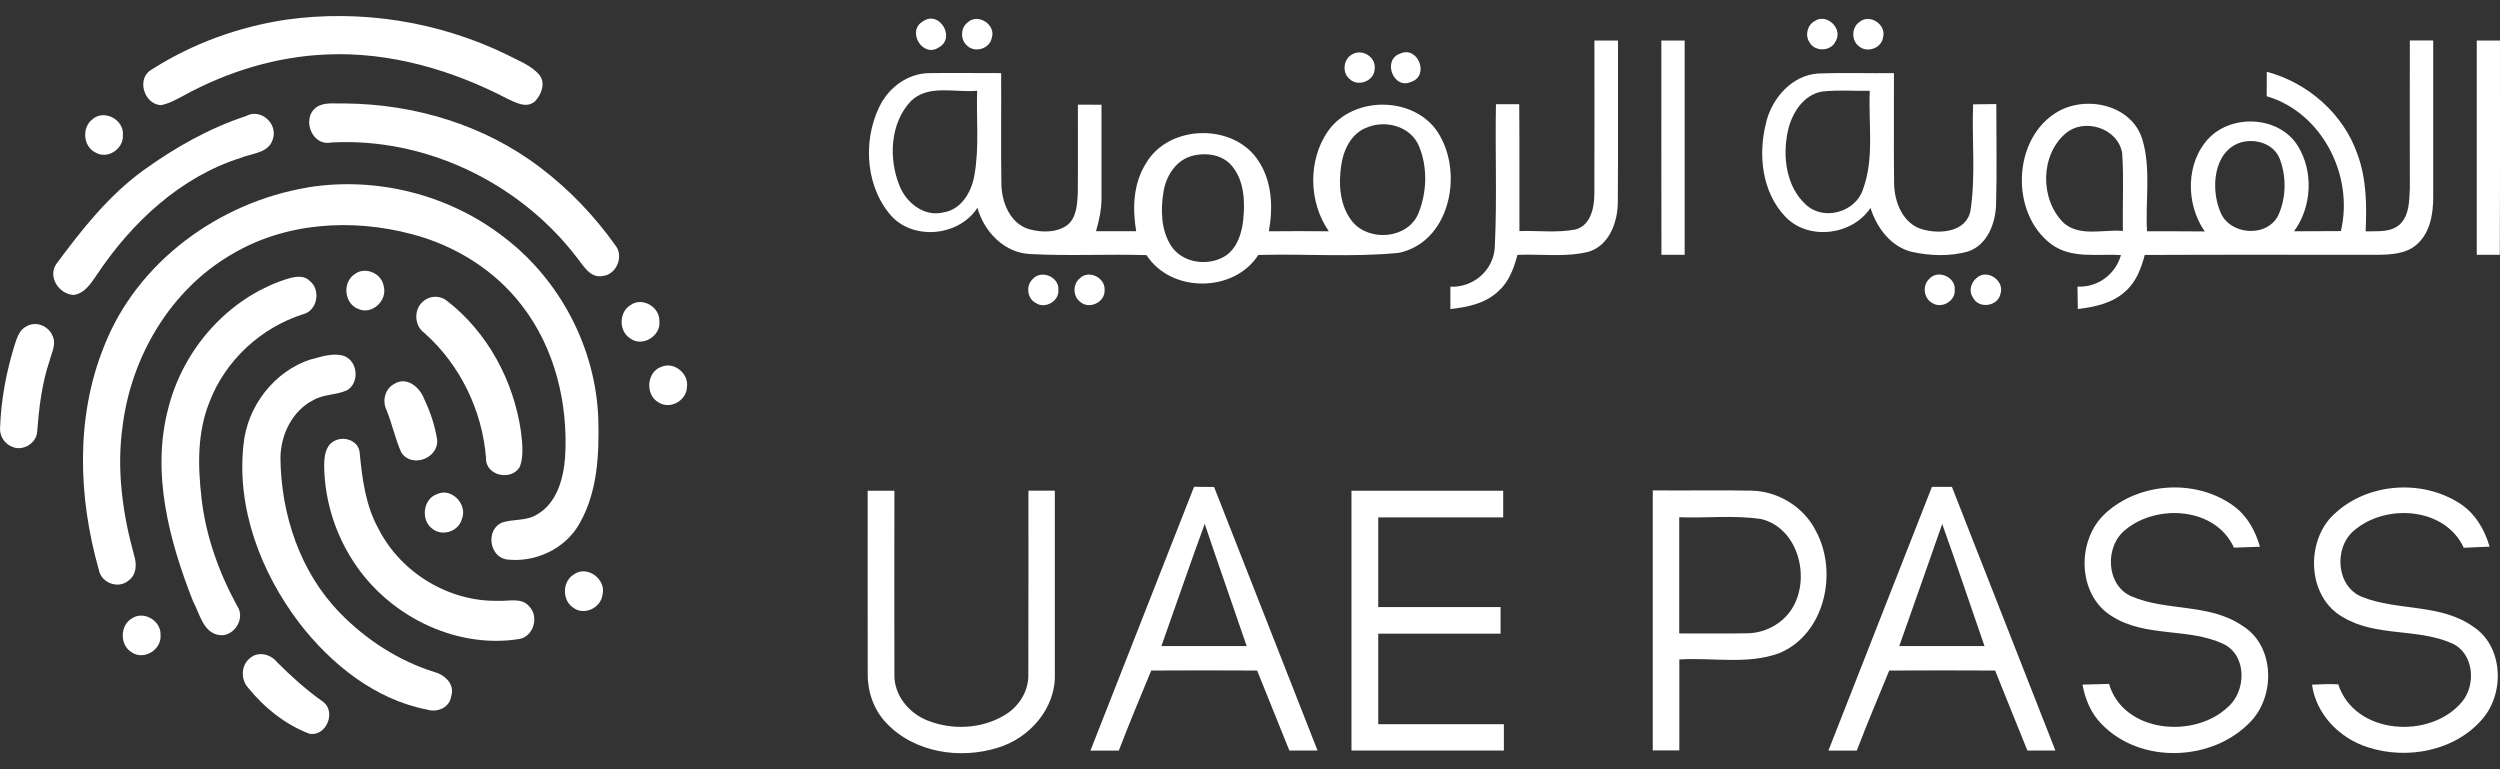 <svg width="78" height="24" viewBox="0 0 78 24" fill="none" xmlns="http://www.w3.org/2000/svg">
<rect x="0" y="0" width="78" height="24" fill="#333333" stroke="none"/>
<path d="M8.913 0.616C11.262 0.283 13.7 0.672 15.833 1.714C16.18 1.898 16.575 2.034 16.834 2.345C17.028 2.598 16.891 2.951 16.694 3.159C16.433 3.393 16.096 3.204 15.833 3.082C14.103 2.18 12.165 1.616 10.209 1.699C8.634 1.76 7.089 2.233 5.709 2.994C5.488 3.108 5.267 3.239 5.016 3.281C4.487 3.249 4.245 2.435 4.737 2.167C5.999 1.361 7.436 0.839 8.913 0.616Z" fill="white"/>
<path d="M28.793 0.669C29.298 0.302 29.835 1.18 29.293 1.478C28.787 1.821 28.277 0.967 28.793 0.669Z" fill="white"/>
<path d="M30.178 0.712C30.491 0.39 31.083 0.762 30.944 1.18C30.883 1.52 30.415 1.664 30.172 1.422C29.964 1.246 29.964 0.879 30.178 0.712Z" fill="white"/>
<path d="M56.621 0.656C57 0.398 57.519 0.911 57.266 1.297C57.119 1.613 56.613 1.621 56.453 1.315C56.31 1.097 56.392 0.773 56.621 0.656Z" fill="white"/>
<path d="M58.009 0.69C58.325 0.414 58.864 0.76 58.751 1.167C58.704 1.507 58.246 1.667 57.993 1.438C57.759 1.262 57.769 0.858 58.009 0.69Z" fill="white"/>
<path d="M49.746 1.265H50.481C50.476 2.941 50.489 4.617 50.476 6.29C50.476 6.915 50.22 7.647 49.575 7.851C48.848 8.038 48.087 7.918 47.345 7.952C47.234 8.357 47.09 8.774 46.771 9.064C46.368 9.466 45.791 9.583 45.252 9.642C45.252 9.408 45.252 9.176 45.252 8.945C45.978 8.977 46.621 8.418 46.639 7.673C46.71 6.202 46.645 4.726 46.674 3.252H47.4C47.411 4.571 47.403 5.891 47.406 7.21C47.987 7.189 48.583 7.271 49.157 7.16C49.641 7.027 49.746 6.46 49.744 6.021C49.752 4.438 49.744 2.853 49.746 1.268V1.265Z" fill="white"/>
<path d="M51.832 1.265C52.074 1.265 52.316 1.265 52.561 1.265C52.561 3.491 52.564 5.721 52.561 7.95C52.319 7.95 52.079 7.95 51.837 7.95C51.829 5.721 51.837 3.491 51.834 1.265H51.832Z" fill="white"/>
<path d="M75.187 5.87C75.187 4.335 75.181 2.8 75.187 1.262H75.916C75.916 2.893 75.916 4.524 75.916 6.154C75.916 6.686 75.816 7.285 75.384 7.644C75.055 7.923 74.602 7.942 74.194 7.95C71.769 7.952 69.341 7.942 66.916 7.955C66.806 8.37 66.648 8.798 66.316 9.086C65.913 9.463 65.355 9.578 64.828 9.642C64.823 9.408 64.82 9.173 64.818 8.942C65.447 8.971 66 8.567 66.174 7.958C65.452 7.913 64.639 8.083 64.012 7.628C62.703 6.662 62.782 4.305 64.204 3.483C65.097 2.97 66.492 3.265 66.835 4.329C67.122 5.26 66.929 6.255 66.987 7.216C67.588 7.218 68.188 7.213 68.788 7.221C68.191 6.367 68.185 5.064 68.93 4.297C69.676 3.545 71.119 3.63 71.693 4.553C72.188 5.356 72.13 6.457 71.574 7.216C72.061 7.21 72.548 7.216 73.035 7.21C73.449 5.476 72.446 3.51 70.721 3.002C70.721 2.747 70.721 2.494 70.724 2.239C72.001 2.579 73.125 3.553 73.559 4.829C73.836 5.593 73.846 6.418 73.807 7.218C74.168 7.205 74.589 7.266 74.881 6.995C75.176 6.708 75.168 6.255 75.187 5.872M64.447 4.162C63.646 4.848 63.646 6.231 64.389 6.958C64.899 7.396 65.624 7.152 66.234 7.205C66.219 6.399 66.266 5.593 66.213 4.79C66.095 4 65.034 3.662 64.449 4.162M69.889 4.452C69.057 4.736 68.975 5.878 69.265 6.588C69.534 7.33 70.708 7.436 71.076 6.731C71.329 6.189 71.342 5.524 71.132 4.965C70.947 4.476 70.352 4.303 69.889 4.452Z" fill="white"/>
<path d="M77.275 1.265C77.514 1.265 77.757 1.265 77.999 1.265C77.999 3.491 78.004 5.721 77.993 7.95H77.275C77.272 5.721 77.275 3.491 77.275 1.265Z" fill="white"/>
<path d="M42.195 1.693C42.505 1.512 42.935 1.784 42.89 2.145C42.887 2.528 42.366 2.725 42.105 2.462C41.858 2.262 41.918 1.826 42.197 1.693H42.195Z" fill="white"/>
<path d="M43.685 1.672C44.241 1.417 44.609 2.364 44.033 2.552C43.474 2.816 43.116 1.866 43.685 1.672Z" fill="white"/>
<path d="M27.545 3.138C27.858 2.627 28.424 2.273 29.027 2.281C29.764 2.27 30.502 2.284 31.236 2.281C31.244 3.438 31.223 4.595 31.244 5.753C31.255 6.322 31.518 6.971 32.1 7.149C32.489 7.256 32.956 7.271 33.298 7.024C33.59 6.79 33.611 6.375 33.627 6.027C33.637 5.106 33.627 4.186 33.63 3.265C33.874 3.265 34.122 3.265 34.367 3.268C34.364 4.228 34.369 5.186 34.367 6.146C34.372 6.508 34.298 6.864 34.196 7.213C34.614 7.21 35.03 7.213 35.449 7.213C35.328 6.503 35.357 5.723 35.754 5.098C36.473 3.861 38.527 3.832 39.28 5.045C39.691 5.681 39.722 6.487 39.588 7.216C40.212 7.21 40.836 7.21 41.46 7.216C40.828 6.314 40.802 4.997 41.434 4.09C42.245 2.938 44.256 2.994 44.936 4.255C45.647 5.516 45.194 7.564 43.643 7.889C42.19 8.032 40.72 7.913 39.259 7.955C38.498 9.139 36.534 9.147 35.773 7.96C34.564 7.923 33.353 7.992 32.145 7.926C31.339 7.894 30.707 7.237 30.496 6.484C29.901 7.402 28.403 7.522 27.726 6.638C26.957 5.67 26.926 4.196 27.537 3.14M28.408 3.167C27.774 3.848 27.724 4.933 28.055 5.771C28.263 6.322 28.835 6.782 29.443 6.625C29.996 6.537 30.312 5.987 30.401 5.471C30.557 4.601 30.459 3.71 30.486 2.832C29.799 2.898 28.956 2.616 28.406 3.167M42.587 4.002C42.132 4.207 41.905 4.71 41.842 5.183C41.758 5.774 41.808 6.442 42.197 6.918C42.729 7.556 43.93 7.452 44.256 6.654C44.522 5.997 44.546 5.215 44.272 4.558C44.004 3.917 43.177 3.718 42.587 4.005M37.15 4.877C36.668 5.026 36.373 5.513 36.299 5.997C36.21 6.553 36.223 7.173 36.534 7.663C36.889 8.218 37.708 8.322 38.24 7.979C38.606 7.732 38.745 7.271 38.79 6.851C38.846 6.285 38.822 5.646 38.443 5.186C38.137 4.806 37.587 4.744 37.147 4.877H37.15Z" fill="white"/>
<path d="M55.107 3.803C55.299 3.047 55.916 2.348 56.721 2.294C57.508 2.262 58.301 2.292 59.091 2.281C59.096 3.433 59.08 4.585 59.096 5.734C59.107 6.311 59.37 6.974 59.965 7.152C60.502 7.311 61.342 7.256 61.479 6.577C61.645 5.481 61.519 4.361 61.561 3.255C61.8 3.252 62.042 3.249 62.285 3.247C62.285 4.295 62.306 5.346 62.277 6.394C62.256 6.979 62 7.647 61.403 7.846C60.834 8.008 60.221 7.982 59.649 7.859C58.993 7.697 58.556 7.107 58.359 6.487C57.793 7.343 56.429 7.514 55.71 6.769C54.968 6 54.841 4.803 55.11 3.803M55.784 4.074C55.607 4.869 55.723 5.83 56.355 6.396C56.911 6.896 57.885 6.622 58.122 5.917C58.488 4.933 58.288 3.859 58.338 2.832C57.843 2.842 57.345 2.8 56.85 2.856C56.266 2.954 55.905 3.531 55.784 4.077V4.074Z" fill="white"/>
<path d="M9.961 3.295C10.209 3.186 10.493 3.241 10.756 3.228C12.926 3.244 15.114 3.898 16.855 5.226C17.758 5.909 18.553 6.742 19.209 7.668C19.469 8.006 19.23 8.567 18.808 8.61C18.424 8.689 18.216 8.309 18.013 8.054C16.22 5.699 13.276 4.282 10.33 4.446C9.68 4.577 9.369 3.571 9.961 3.295Z" fill="white"/>
<path d="M7.673 3.622C8.131 3.366 8.684 3.859 8.51 4.351C8.376 4.784 7.86 4.779 7.51 4.925C5.63 5.521 4.116 6.936 3.031 8.559C2.844 8.828 2.649 9.155 2.297 9.203C1.846 9.181 1.478 8.641 1.759 8.234C2.549 7.165 3.389 6.101 4.471 5.316C5.454 4.606 6.523 4 7.673 3.622Z" fill="white"/>
<path d="M2.892 3.715C3.26 3.401 3.884 3.744 3.834 4.226C3.855 4.649 3.35 4.981 2.984 4.76C2.591 4.579 2.544 3.965 2.894 3.715H2.892Z" fill="white"/>
<path d="M9.593 5.848C11.746 5.497 14.035 6.072 15.759 7.428C17.481 8.751 18.584 10.86 18.666 13.047C18.698 14.156 18.648 15.334 18.089 16.319C17.65 17.125 16.691 17.566 15.801 17.454C15.272 17.367 15.156 16.558 15.633 16.316C15.993 16.18 16.417 16.268 16.755 16.052C17.373 15.701 17.579 14.938 17.631 14.273C17.734 12.6 17.313 10.855 16.278 9.525C15.427 8.418 14.187 7.655 12.852 7.306C10.986 6.809 8.898 6.934 7.215 7.944C5.317 9.051 4.09 11.131 3.824 13.307C3.634 14.648 3.824 16.013 4.179 17.308C4.271 17.582 4.269 17.928 4.013 18.111C3.697 18.388 3.158 18.191 3.084 17.779C2.441 15.521 2.354 13.023 3.242 10.817C4.274 8.163 6.846 6.309 9.593 5.851V5.848Z" fill="white"/>
<path d="M11.07 8.551C11.391 8.304 11.907 8.527 11.97 8.923C12.102 9.376 11.599 9.844 11.167 9.634C10.733 9.463 10.68 8.796 11.07 8.551Z" fill="white"/>
<path d="M32.229 8.697C32.5 8.407 33.053 8.644 33.021 9.046C33.05 9.4 32.6 9.65 32.316 9.453C32.042 9.314 32 8.897 32.229 8.7V8.697Z" fill="white"/>
<path d="M33.706 8.668C33.993 8.415 34.49 8.671 34.464 9.056C34.477 9.429 33.993 9.66 33.714 9.426C33.464 9.256 33.461 8.844 33.709 8.671L33.706 8.668Z" fill="white"/>
<path d="M60.202 8.689C60.478 8.405 61.024 8.647 60.987 9.048C61.013 9.402 60.563 9.647 60.281 9.45C60.01 9.306 59.973 8.889 60.202 8.692V8.689Z" fill="white"/>
<path d="M61.679 8.665C62.003 8.381 62.553 8.758 62.414 9.168C62.335 9.567 61.724 9.647 61.553 9.277C61.413 9.078 61.498 8.801 61.682 8.665H61.679Z" fill="white"/>
<path d="M13.255 9.362C13.463 9.213 13.758 9.227 13.953 9.392C15.211 10.368 16.023 11.876 16.252 13.451C16.294 13.815 16.346 14.201 16.223 14.555C15.973 15.018 15.146 14.855 15.164 14.291C15.048 12.805 14.353 11.379 13.245 10.392C12.9 10.152 12.902 9.588 13.258 9.362H13.255Z" fill="white"/>
<path d="M19.672 9.519C20.035 9.256 20.585 9.572 20.572 10.017C20.628 10.49 20.027 10.847 19.653 10.551C19.301 10.325 19.311 9.732 19.672 9.519Z" fill="white"/>
<path d="M0.827 10.182C1.104 10.014 1.486 10.155 1.622 10.442C1.778 10.711 1.612 11.001 1.543 11.267C1.304 11.977 1.217 12.727 1.159 13.475C1.133 13.826 0.727 14.079 0.401 13.948C0.148 13.863 -0.026 13.597 0.003 13.329C0.035 12.453 0.201 11.584 0.461 10.748C0.532 10.535 0.606 10.285 0.827 10.182Z" fill="white"/>
<path d="M9.722 11.208C10.048 11.123 10.404 10.998 10.735 11.107C11.165 11.27 11.223 11.927 10.838 12.171C10.504 12.331 10.103 12.291 9.777 12.483C9.119 12.815 8.753 13.568 8.75 14.294C8.768 16.055 9.366 17.853 10.606 19.122C11.425 19.966 12.444 20.62 13.563 20.971C13.887 21.056 14.2 21.36 14.077 21.724C14.029 22.075 13.65 22.237 13.337 22.142C11.71 21.83 10.335 20.729 9.337 19.436C8.147 17.869 7.378 15.874 7.597 13.877C7.71 12.671 8.566 11.568 9.716 11.206L9.722 11.208Z" fill="white"/>
<path d="M20.625 11.45C21.017 11.267 21.494 11.647 21.433 12.07C21.428 12.496 20.909 12.789 20.551 12.557C20.127 12.328 20.169 11.613 20.625 11.448V11.45Z" fill="white"/>
<path d="M12.297 11.98C12.689 11.73 13.102 12.084 13.237 12.453C13.429 12.855 13.571 13.283 13.64 13.728C13.679 14.307 12.844 14.611 12.523 14.121C12.328 13.693 12.236 13.222 12.057 12.786C11.918 12.504 12.015 12.129 12.297 11.98Z" fill="white"/>
<path d="M10.388 13.783C10.704 13.573 11.212 13.738 11.225 14.156C11.304 14.964 11.412 15.792 11.815 16.51C12.515 17.877 14.008 18.776 15.53 18.745C15.857 18.768 16.273 18.625 16.517 18.925C16.823 19.245 16.646 19.854 16.209 19.936C14.156 20.266 12.01 19.157 10.938 17.38C10.419 16.534 10.13 15.547 10.114 14.552C10.114 14.281 10.138 13.946 10.388 13.781V13.783Z" fill="white"/>
<path d="M27.073 15.31C27.35 15.31 27.629 15.31 27.905 15.31C27.905 17.223 27.9 19.136 27.905 21.048C27.892 21.697 28.366 22.259 28.945 22.482C29.717 22.788 30.641 22.743 31.357 22.304C31.794 22.043 32.1 21.556 32.084 21.035C32.092 19.125 32.084 17.218 32.087 15.308C32.36 15.308 32.634 15.308 32.911 15.308C32.911 17.218 32.911 19.125 32.911 21.035C32.942 22.104 32.116 23.035 31.133 23.328C29.956 23.698 28.529 23.485 27.655 22.559C27.268 22.157 27.071 21.596 27.073 21.04C27.068 19.13 27.073 17.218 27.071 15.308L27.073 15.31Z" fill="white"/>
<path d="M37.253 15.188C37.461 15.188 37.671 15.191 37.879 15.193C38.953 17.936 40.028 20.676 41.107 23.416H40.228C39.896 22.583 39.554 21.753 39.222 20.921C38.121 20.913 37.018 20.915 35.918 20.921C35.575 21.75 35.228 22.581 34.907 23.418C34.612 23.418 34.317 23.418 34.022 23.418C35.101 20.678 36.178 17.936 37.253 15.193M37.587 16.345C37.124 17.611 36.687 18.886 36.236 20.157C37.124 20.157 38.011 20.157 38.896 20.157C38.464 18.886 38.014 17.619 37.587 16.345Z" fill="white"/>
<path d="M42.171 15.31C43.746 15.31 45.323 15.313 46.9 15.31C46.9 15.587 46.9 15.864 46.9 16.143C45.599 16.143 44.299 16.143 43.001 16.143V18.941C44.272 18.941 45.547 18.941 46.818 18.941C46.818 19.218 46.818 19.495 46.818 19.771C45.547 19.769 44.272 19.771 43.001 19.771C42.998 20.71 43.001 21.652 43.001 22.594C44.306 22.594 45.612 22.594 46.921 22.594C46.921 22.868 46.921 23.142 46.921 23.416H42.166C42.166 20.713 42.166 18.01 42.166 15.308L42.171 15.31Z" fill="white"/>
<path d="M51.563 15.3C52.598 15.31 53.633 15.289 54.667 15.308C55.486 15.334 56.279 15.818 56.653 16.561C57.358 17.851 56.937 19.787 55.515 20.378C54.517 20.745 53.43 20.508 52.395 20.575C52.392 21.519 52.395 22.466 52.395 23.413C52.119 23.413 51.842 23.413 51.566 23.413V15.297M52.392 16.14C52.395 17.348 52.392 18.556 52.392 19.763C53.109 19.758 53.828 19.774 54.544 19.758C55.128 19.742 55.705 19.407 55.976 18.875C56.471 17.92 56.068 16.473 54.957 16.196C54.109 16.066 53.246 16.17 52.392 16.138V16.14Z" fill="white"/>
<path d="M57.048 23.416C58.125 20.673 59.202 17.933 60.276 15.191H60.9C61.977 17.933 63.054 20.673 64.128 23.416C63.836 23.416 63.543 23.416 63.254 23.416C62.919 22.583 62.58 21.753 62.248 20.921C61.145 20.915 60.044 20.915 58.944 20.921C58.601 21.75 58.254 22.581 57.932 23.418C57.638 23.418 57.343 23.418 57.05 23.418M59.257 20.157C60.144 20.157 61.032 20.16 61.916 20.157C61.476 18.888 61.05 17.614 60.597 16.348C60.155 17.619 59.704 18.888 59.257 20.157Z" fill="white"/>
<path d="M65.681 16.021C66.75 15.039 68.52 14.93 69.692 15.787C70.11 16.092 70.371 16.563 70.51 17.058C70.239 17.069 69.968 17.079 69.699 17.087C69.128 15.826 67.306 15.712 66.321 16.523C65.66 17.034 65.7 18.258 66.5 18.606C67.606 19.08 68.93 18.816 69.963 19.524C70.974 20.144 71.003 21.711 70.21 22.525C69.017 23.77 66.769 23.847 65.563 22.583C65.236 22.253 65.057 21.812 64.973 21.36C65.25 21.352 65.526 21.343 65.802 21.338C66.25 22.865 68.451 23.057 69.502 22.067C70.084 21.575 70.115 20.463 69.386 20.099C68.283 19.572 66.943 19.902 65.887 19.223C64.807 18.561 64.781 16.845 65.684 16.021H65.681Z" fill="white"/>
<path d="M72.809 16.058C73.833 15.068 75.545 14.938 76.732 15.699C77.214 16.002 77.519 16.513 77.675 17.055C77.404 17.069 77.135 17.079 76.869 17.09C76.282 15.816 74.426 15.704 73.444 16.555C72.806 17.09 72.888 18.306 73.699 18.625C74.813 19.069 76.14 18.824 77.164 19.551C78.094 20.157 78.157 21.596 77.467 22.413C76.611 23.434 75.094 23.716 73.868 23.312C72.999 23.035 72.264 22.293 72.135 21.362C72.406 21.352 72.68 21.333 72.954 21.352C73.467 22.934 75.832 23.083 76.817 21.894C77.261 21.357 77.185 20.381 76.506 20.075C75.424 19.59 74.139 19.88 73.099 19.255C71.987 18.633 71.919 16.901 72.809 16.055V16.058Z" fill="white"/>
<path d="M13.642 15.414C14.095 15.204 14.603 15.749 14.408 16.201C14.303 16.59 13.782 16.75 13.479 16.489C13.116 16.215 13.205 15.555 13.642 15.414Z" fill="white"/>
<path d="M17.897 17.928C18.305 17.614 18.927 18.072 18.798 18.558C18.745 18.976 18.213 19.218 17.879 18.955C17.534 18.726 17.544 18.141 17.897 17.928Z" fill="white"/>
<path d="M4.113 19.295C4.482 19.045 5.022 19.362 5.009 19.803C5.053 20.266 4.49 20.62 4.105 20.349C3.732 20.128 3.742 19.511 4.113 19.295Z" fill="white"/>
<path d="M8.905 8.721C9.148 8.639 9.461 8.559 9.666 8.766C10.014 9.043 9.906 9.687 9.466 9.801C8.158 10.214 7.044 11.227 6.544 12.523C6.151 13.477 6.17 14.539 6.288 15.547C6.422 16.733 6.833 17.869 7.402 18.91C7.681 19.314 7.265 19.92 6.796 19.806C6.328 19.702 6.23 19.141 6.028 18.774C5.282 16.88 4.711 14.757 5.253 12.727C5.719 10.892 7.11 9.309 8.905 8.719V8.721Z" fill="white"/>
<path d="M7.805 20.529C8.065 20.309 8.45 20.413 8.65 20.665C9.087 21.104 9.548 21.516 10.051 21.875C10.512 22.174 10.193 22.99 9.653 22.892C8.903 22.61 8.247 22.08 7.742 21.458C7.505 21.2 7.518 20.742 7.807 20.529H7.805Z" fill="white"/>
</svg>

